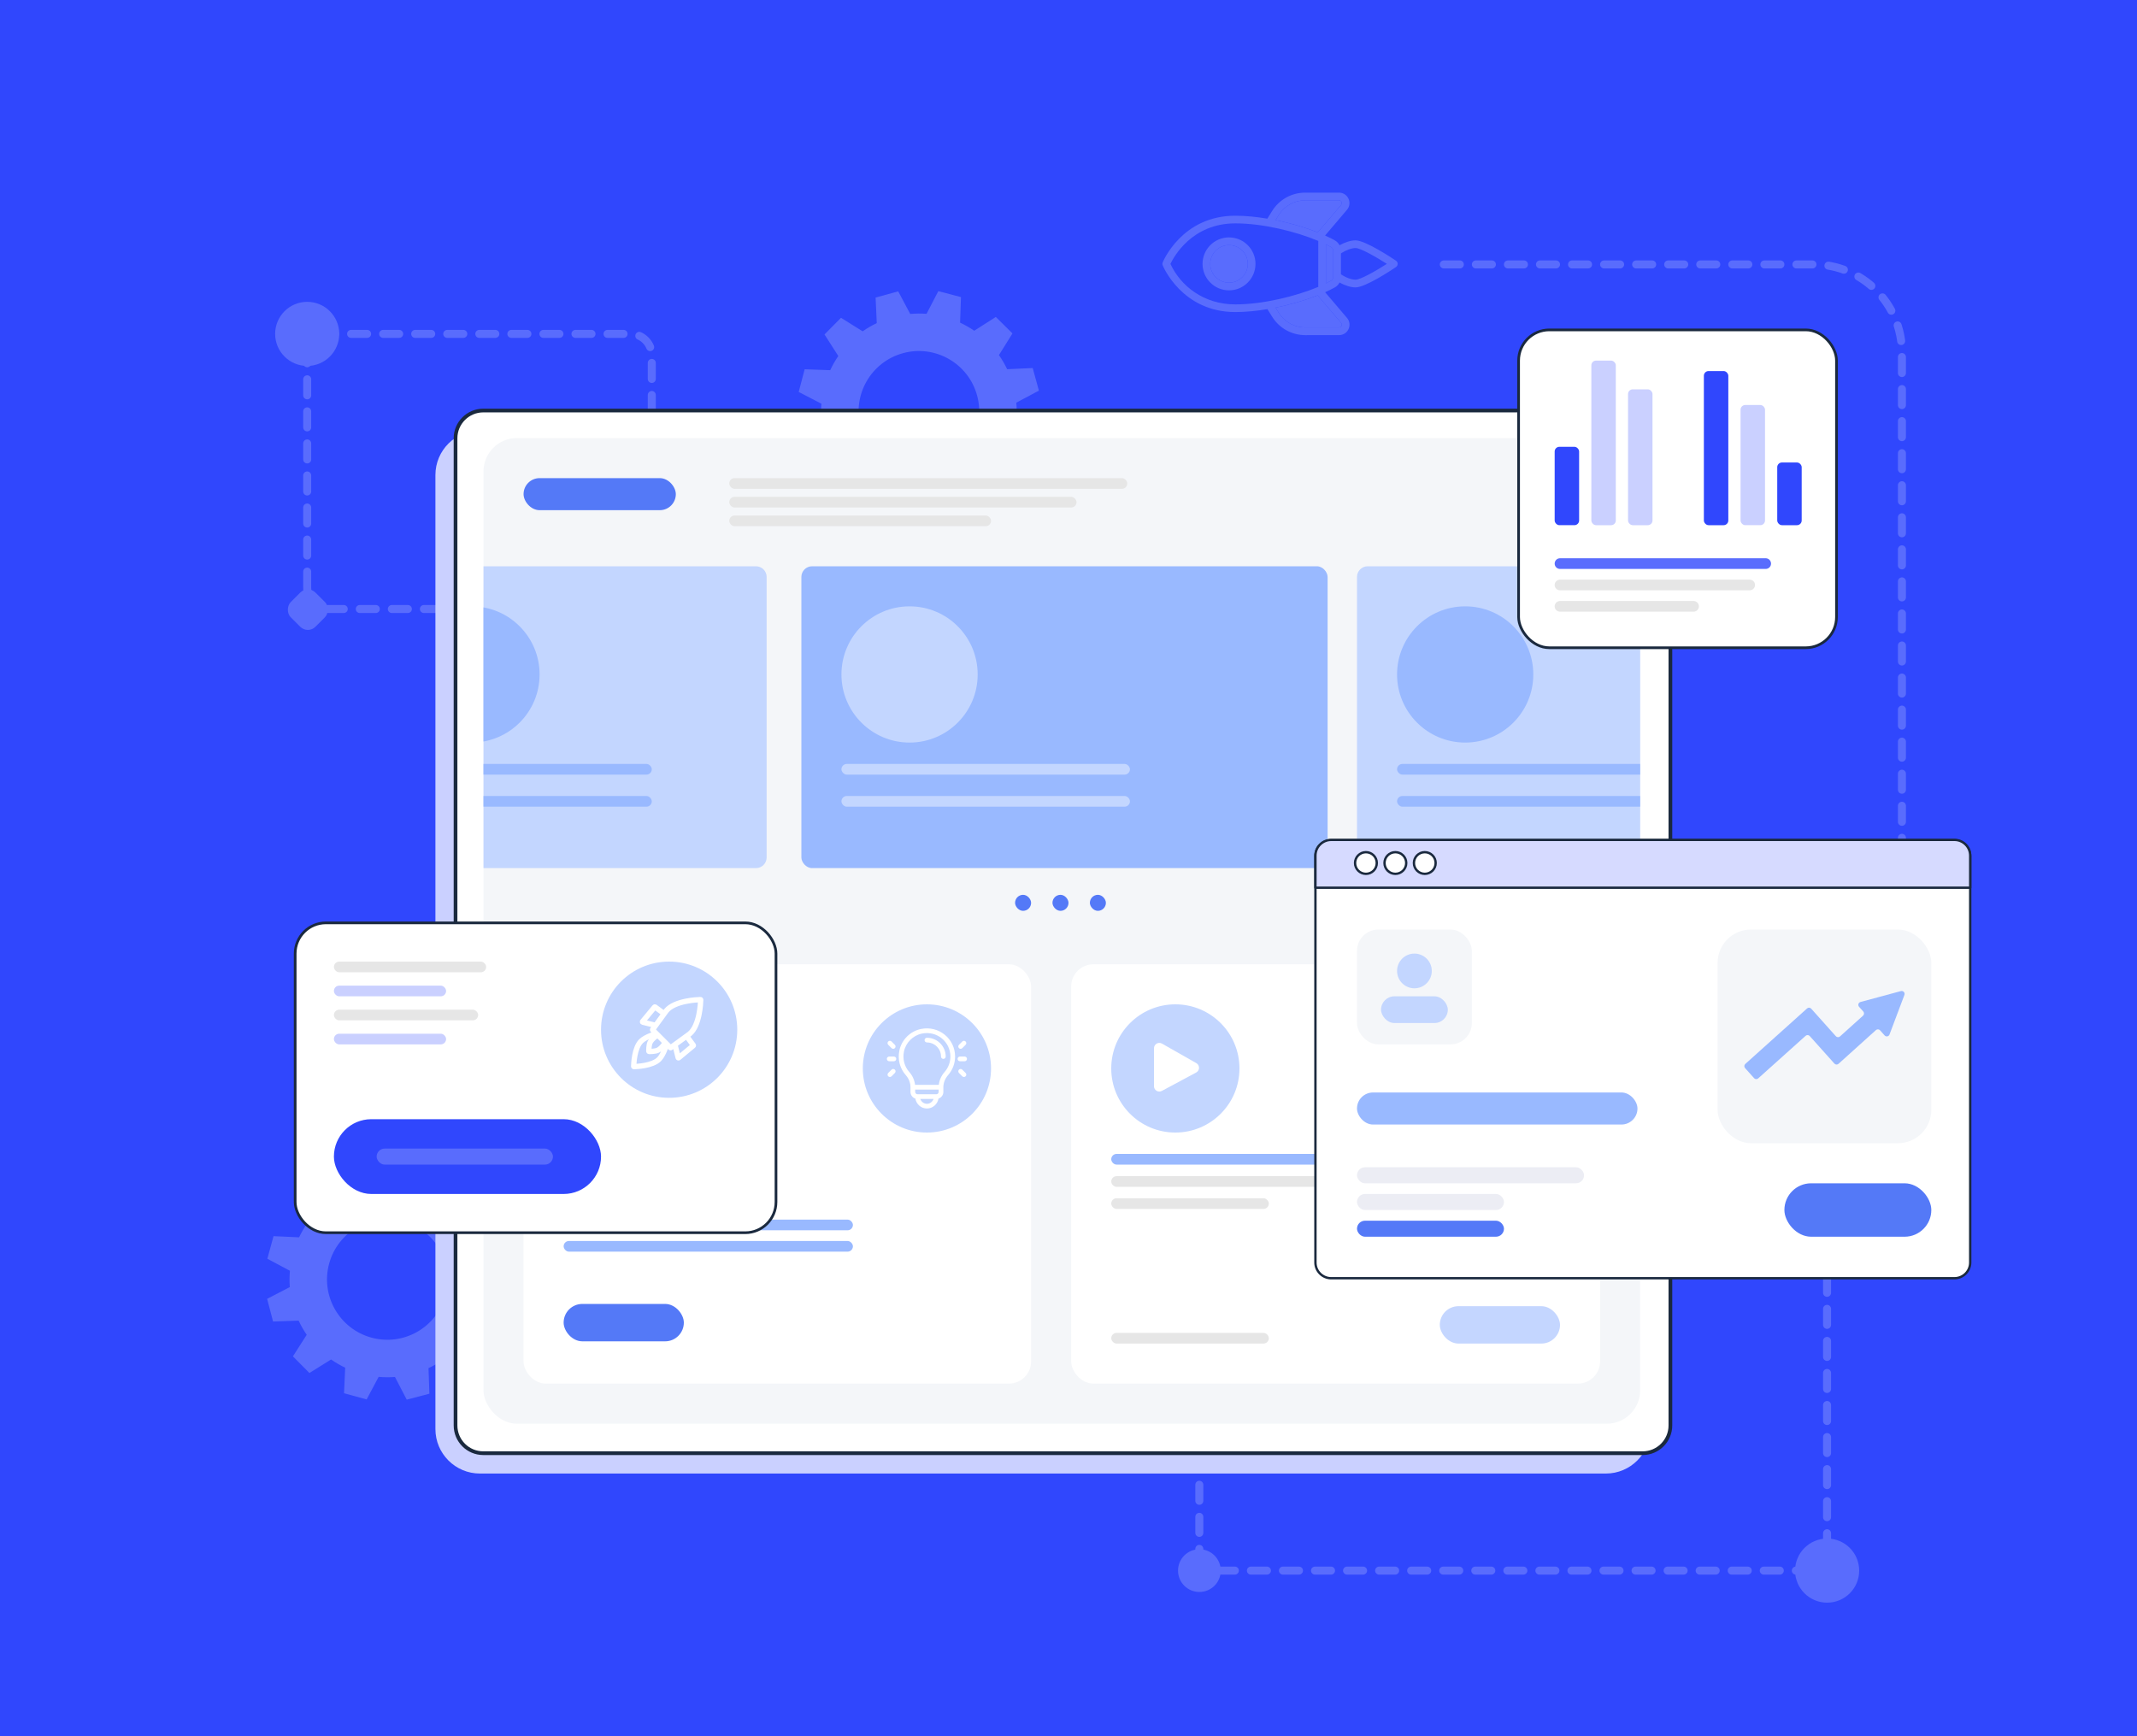 <svg width="800" height="650" viewBox="0 0 800 650" fill="none" xmlns="http://www.w3.org/2000/svg">
<rect width="800" height="650" fill="#3047FD"/>
<path d="M683.973 580V408C683.973 403.582 680.391 400 675.973 400L456.973 400C452.554 400 448.973 403.582 448.973 408V580C448.973 584.418 452.554 588 456.973 588H675.973C680.391 588 683.973 584.418 683.973 580Z" stroke="white" stroke-opacity="0.2" stroke-width="3" stroke-linecap="round" stroke-dasharray="6 6"/>
<circle cx="8" cy="8" r="8" transform="matrix(-1 0 0 1 457 580)" fill="#596CFD"/>
<circle cx="12" cy="12" r="12" transform="matrix(-1 0 0 1 696 576)" fill="#596CFD"/>
<rect width="24" height="24" rx="5" transform="matrix(-0.707 0.707 0.707 0.707 684.035 383)" fill="#596CFD"/>
<path d="M115 220V133C115 128.582 118.582 125 123 125H236C240.418 125 244 128.582 244 133V220C244 224.418 240.418 228 236 228H123C118.582 228 115 224.418 115 220Z" stroke="white" stroke-opacity="0.2" stroke-width="3" stroke-linecap="round" stroke-dasharray="6 6"/>
<rect x="115.242" y="219" width="13.072" height="13.072" rx="4" transform="rotate(45 115.242 219)" fill="#596CFD"/>
<circle cx="115" cy="125" r="12" fill="#596CFD"/>
<rect x="244.312" y="217" width="16" height="16" rx="5" transform="rotate(45 244.312 217)" fill="#596CFD"/>
<path d="M540.5 99H679C697.225 99 712 113.775 712 132V314" stroke="white" stroke-opacity="0.2" stroke-width="3" stroke-linecap="round" stroke-dasharray="6 6"/>
<path d="M139.038 500.774C151.064 504.067 163.482 496.987 166.776 484.961C170.069 472.935 162.99 460.515 150.962 457.222C138.936 453.929 126.517 461.009 123.224 473.036C119.931 485.063 127.011 497.481 139.038 500.774ZM100.082 471.246L102.399 462.787L111.967 463.222C112.855 461.359 113.882 459.593 115.043 457.941L109.976 449.825L116.212 443.658L124.283 448.819C125.965 447.667 127.737 446.656 129.585 445.798L129.256 436.221L137.738 433.998L142.141 442.492C144.155 442.334 146.197 442.35 148.252 442.536L152.753 434.08L161.211 436.396L160.777 445.966C162.639 446.852 164.405 447.88 166.058 449.041L174.173 443.974L180.34 450.21L175.178 458.281C176.331 459.963 177.342 461.735 178.201 463.583L187.776 463.253L190 471.737L181.506 476.14C181.664 478.152 181.648 480.195 181.462 482.251L189.918 486.75L187.602 495.21L178.033 494.775C177.146 496.638 176.119 498.404 174.957 500.056L180.024 508.171L173.788 514.339L165.717 509.177C164.036 510.329 162.263 511.341 160.415 512.199L160.745 521.775L152.261 523.998L147.859 515.504C145.846 515.662 143.803 515.646 141.749 515.461L137.248 523.916L128.789 521.6L129.224 512.032C127.361 511.144 125.594 510.117 123.943 508.956L115.827 514.022L109.66 507.787L114.822 499.715C113.669 498.035 112.659 496.261 111.8 494.414L102.223 494.744L100 486.259L108.494 481.857C108.337 479.844 108.353 477.801 108.538 475.747L100.082 471.246Z" fill="white" fill-opacity="0.2"/>
<path d="M349.962 175.774C337.936 179.067 325.518 171.987 322.224 159.961C318.931 147.935 326.01 135.515 338.038 132.222C350.064 128.929 362.483 136.009 365.776 148.036C369.069 160.063 361.989 172.481 349.962 175.774ZM388.918 146.246L386.601 137.787L377.033 138.222C376.145 136.359 375.118 134.593 373.957 132.941L379.024 124.825L372.788 118.658L364.717 123.819C363.035 122.667 361.263 121.656 359.415 120.798L359.744 111.221L351.262 108.998L346.859 117.492C344.845 117.334 342.803 117.35 340.748 117.536L336.247 109.08L327.789 111.396L328.223 120.966C326.361 121.852 324.595 122.88 322.942 124.041L314.827 118.974L308.66 125.21L313.822 133.281C312.669 134.963 311.658 136.735 310.799 138.583L301.224 138.253L299 146.737L307.494 151.14C307.336 153.152 307.352 155.195 307.538 157.251L299.082 161.75L301.398 170.21L310.967 169.775C311.854 171.638 312.881 173.404 314.043 175.056L308.976 183.171L315.212 189.339L323.283 184.177C324.964 185.329 326.737 186.341 328.585 187.199L328.255 196.775L336.739 198.998L341.141 190.504C343.154 190.662 345.197 190.646 347.251 190.461L351.752 198.916L360.211 196.6L359.776 187.032C361.639 186.144 363.406 185.117 365.057 183.956L373.173 189.022L379.34 182.787L374.178 174.715C375.331 173.035 376.341 171.261 377.2 169.414L386.777 169.744L389 161.259L380.506 156.857C380.663 154.844 380.647 152.801 380.462 150.747L388.918 146.246Z" fill="white" fill-opacity="0.2"/>
<g clip-path="url(#clip0_10623_34248)">
<path d="M435.25 98.266C435.116 98.609 435.116 98.991 435.25 99.315C435.316 99.496 442.387 116.82 462.446 116.83C466.277 116.83 470.384 116.42 474.463 115.734L476.245 118.583C478.932 122.89 483.564 125.463 488.643 125.473L501.288 125.463C502.832 125.463 504.195 124.596 504.833 123.195C505.481 121.804 505.262 120.193 504.261 119.021L496.076 109.406C497.505 108.758 498.858 108.072 499.725 107.586C500.497 107.157 501.088 106.509 501.479 105.756C503.528 106.929 505.796 107.596 507.454 107.596C511.103 107.605 520.709 101.259 522.596 99.982C522.987 99.705 523.234 99.267 523.234 98.79C523.234 98.276 522.948 97.819 522.596 97.599C520.699 96.332 511.094 89.985 507.454 89.985C505.719 89.985 503.451 90.691 501.469 91.815C501.05 91.014 500.431 90.395 499.706 89.995L499.697 89.985C498.83 89.499 497.524 88.823 496.057 88.175L504.242 78.56C505.243 77.388 505.462 75.796 504.814 74.386C504.156 72.966 502.794 72.118 501.269 72.118L488.614 72.118C483.544 72.118 478.894 74.691 476.216 79.007L474.434 81.857C470.356 81.171 466.249 80.761 462.418 80.761C442.378 80.751 435.316 98.085 435.25 98.266ZM502.212 121.985C502.127 122.166 501.879 122.585 501.279 122.576L488.633 122.585C484.536 122.585 480.819 120.508 478.684 117.058L477.503 115.171C483.201 114.028 488.709 112.37 493.283 110.578L502.07 120.889C502.451 121.346 502.298 121.804 502.212 121.985ZM507.463 92.854C509.236 92.854 514.858 96.017 519.184 98.781C514.858 101.564 509.245 104.718 507.463 104.708C505.91 104.718 503.728 103.889 501.993 102.688V94.874C502.041 94.845 502.079 94.807 502.136 94.769C503.823 93.654 506.015 92.854 507.463 92.854ZM499.106 93.892L499.106 103.689C499.106 104.26 498.791 104.804 498.305 105.08C497.924 105.29 497.21 105.68 496.381 106.09V91.491C496.971 91.777 497.734 92.177 498.305 92.501C498.801 92.768 499.106 93.302 499.106 93.892ZM478.684 80.523C480.848 77.064 484.555 74.996 488.633 74.996H501.288C501.879 74.996 502.146 75.415 502.222 75.587C502.308 75.767 502.451 76.234 502.079 76.682L493.293 86.993C488.728 85.192 483.211 83.543 477.512 82.4L478.684 80.523ZM493.503 90.195V107.405C485.136 110.912 472.805 113.961 462.456 113.961C450.64 113.961 441.987 107.081 438.166 98.8C439.452 96.084 446.227 83.629 462.466 83.629C472.814 83.629 485.145 86.679 493.503 90.195Z" fill="#596CFD"/>
<path d="M499.106 93.892L499.106 103.689C499.106 104.26 498.791 104.804 498.305 105.08C497.924 105.29 497.21 105.68 496.381 106.09V91.491C496.971 91.777 497.734 92.177 498.305 92.501C498.801 92.768 499.106 93.302 499.106 93.892Z" fill="#596CFD"/>
<path d="M478.684 80.523C480.848 77.064 484.555 74.996 488.633 74.996H501.288C501.879 74.996 502.146 75.415 502.222 75.587C502.308 75.767 502.451 76.234 502.079 76.682L493.293 86.993C488.728 85.192 483.211 83.543 477.512 82.4L478.684 80.523Z" fill="#596CFD"/>
<path d="M502.212 121.985C502.127 122.166 501.879 122.585 501.279 122.576L488.633 122.585C484.536 122.585 480.819 120.508 478.684 117.058L477.503 115.171C483.201 114.028 488.709 112.37 493.283 110.578L502.07 120.889C502.451 121.346 502.298 121.804 502.212 121.985Z" fill="#596CFD"/>
<path d="M460.09 108.7C465.56 108.7 469.991 104.269 470 98.79C470 93.32 465.569 88.889 460.09 88.879C454.62 88.879 450.179 93.32 450.179 98.79C450.189 104.269 454.62 108.7 460.09 108.7ZM460.09 91.757C463.978 91.757 467.123 94.902 467.123 98.79C467.123 102.678 463.978 105.822 460.09 105.822C456.202 105.822 453.057 102.678 453.057 98.79C453.067 94.911 456.221 91.757 460.09 91.757Z" fill="#596CFD"/>
<path d="M460.09 91.757C463.978 91.757 467.123 94.902 467.123 98.79C467.123 102.678 463.978 105.822 460.09 105.822C456.202 105.822 453.057 102.678 453.057 98.79C453.067 94.911 456.221 91.757 460.09 91.757Z" fill="#596CFD"/>
</g>
<path d="M163 177.835C163 168.633 170.459 161.174 179.661 161.174H601.153C610.355 161.174 617.814 168.633 617.814 177.835V535C617.814 544.201 610.355 551.661 601.153 551.661H179.661C170.459 551.661 163 544.201 163 535V177.835Z" fill="#CAD0FF"/>
<path d="M614.93 544.041H180.92C175.182 544.041 170.531 539.39 170.531 533.652V164.084C170.531 158.346 175.182 153.693 180.92 153.693H614.93C620.669 153.693 625.32 158.346 625.32 164.084V533.652C625.32 539.39 620.669 544.041 614.93 544.041Z" fill="white"/>
<rect x="181" y="164" width="433" height="369" rx="12.496" fill="#F4F6F9"/>
<path d="M614.933 544.042V543.348H180.923C178.244 543.348 175.825 542.264 174.068 540.509C172.312 538.751 171.229 536.332 171.228 533.653V164.085C171.229 161.405 172.312 158.985 174.068 157.229C175.825 155.473 178.244 154.388 180.923 154.388H614.933C617.613 154.388 620.033 155.473 621.789 157.229C623.545 158.985 624.628 161.405 624.628 164.085V533.653C624.628 536.332 623.545 538.751 621.789 540.509C620.033 542.264 617.613 543.348 614.933 543.348V544.042V544.736C621.055 544.736 626.017 539.774 626.017 533.653V164.085C626.017 157.964 621.055 153.001 614.933 153H180.923C174.802 153.001 169.84 157.964 169.84 164.085V533.653C169.84 539.774 174.802 544.736 180.923 544.736H614.933V544.042Z" fill="#1A293E"/>
<rect x="196" y="361" width="190" height="157" rx="8.33" fill="white"/>
<circle cx="347" cy="400" r="24" fill="#C3D6FF"/>
<g clip-path="url(#clip1_10623_34248)">
<path d="M347 388.516C346.515 388.516 346.121 388.909 346.121 389.395C346.121 389.88 346.515 390.273 347 390.273C349.908 390.273 352.274 392.639 352.274 395.547C352.274 396.032 352.668 396.426 353.153 396.426C353.639 396.426 354.032 396.032 354.032 395.547C354.032 391.67 350.878 388.516 347 388.516Z" fill="white"/>
<path d="M344.734 385.235C340.763 386.065 337.543 389.254 336.696 393.25C335.981 396.624 336.862 400.011 339.115 402.543C340.216 403.781 340.847 405.414 340.847 407.03V408.788C340.847 409.957 341.613 410.951 342.669 411.295C343.016 413.347 344.798 414.999 346.999 414.999C349.201 414.999 350.982 413.348 351.33 411.295C352.386 410.951 353.152 409.957 353.152 408.788V407.03C353.152 405.411 353.785 403.797 354.935 402.485C356.619 400.564 357.546 398.1 357.546 395.546C357.546 388.891 351.456 383.831 344.734 385.235ZM346.999 413.241C345.87 413.241 344.879 412.463 344.513 411.419H349.486C349.12 412.463 348.129 413.241 346.999 413.241ZM351.394 408.788C351.394 409.272 351 409.667 350.515 409.667H343.484C342.999 409.667 342.605 409.272 342.605 408.788V407.909H351.394V408.788ZM353.614 401.326C352.388 402.725 351.634 404.411 351.442 406.151H342.557C342.366 404.41 341.613 402.707 340.428 401.375C338.551 399.264 337.817 396.436 338.416 393.614C339.114 390.32 341.798 387.645 345.093 386.956C350.72 385.78 355.788 390.006 355.788 395.546C355.788 397.673 355.016 399.726 353.614 401.326Z" fill="white"/>
<path d="M334.637 395.547H332.879C332.394 395.547 332 395.94 332 396.426C332 396.911 332.394 397.305 332.879 397.305H334.637C335.122 397.305 335.516 396.911 335.516 396.426C335.516 395.94 335.122 395.547 334.637 395.547Z" fill="white"/>
<path d="M335.001 391.153L333.758 389.91C333.415 389.567 332.858 389.567 332.515 389.91C332.172 390.253 332.172 390.809 332.515 391.153L333.758 392.396C334.101 392.739 334.658 392.739 335.001 392.396C335.344 392.052 335.344 391.496 335.001 391.153Z" fill="white"/>
<path d="M335.001 400.457C334.658 400.113 334.101 400.113 333.758 400.457L332.515 401.7C332.172 402.043 332.172 402.599 332.515 402.943C332.858 403.286 333.415 403.286 333.758 402.943L335.001 401.7C335.344 401.356 335.344 400.8 335.001 400.457Z" fill="white"/>
<path d="M361.121 395.547H359.363C358.878 395.547 358.484 395.94 358.484 396.426C358.484 396.911 358.878 397.305 359.363 397.305H361.121C361.606 397.305 362 396.911 362 396.426C362 395.94 361.606 395.547 361.121 395.547Z" fill="white"/>
<path d="M361.486 389.91C361.142 389.567 360.586 389.567 360.243 389.91L359 391.153C358.656 391.496 358.656 392.052 359 392.396C359.343 392.739 359.899 392.739 360.243 392.396L361.486 391.153C361.829 390.809 361.829 390.253 361.486 389.91Z" fill="white"/>
<path d="M361.486 401.7L360.243 400.457C359.899 400.113 359.343 400.113 359 400.457C358.656 400.8 358.656 401.356 359 401.7L360.243 402.943C360.586 403.286 361.142 403.286 361.486 402.943C361.829 402.599 361.829 402.043 361.486 401.7Z" fill="white"/>
</g>
<rect x="211" y="488.162" width="45" height="14" rx="7" fill="#5479F7"/>
<rect x="211" y="448.592" width="57.271" height="4" rx="2" fill="#99B9FF"/>
<rect x="211" y="456.592" width="108.295" height="4" rx="2" fill="#99B9FF"/>
<rect x="211" y="464.592" width="108.295" height="4" rx="2" fill="#99B9FF"/>
<rect x="211" y="431.932" width="56" height="8" rx="4" fill="#3047FD"/>
<rect x="401" y="361" width="198" height="157" rx="8.33" fill="white"/>
<circle cx="440" cy="400" r="24" fill="#C3D6FF"/>
<path d="M432 406.656V392.437C432 390.904 433.655 389.941 434.988 390.699L447.853 398.011C449.221 398.789 449.197 400.768 447.811 401.512L434.946 408.418C433.614 409.134 432 408.169 432 406.656Z" fill="white"/>
<rect x="539" y="489" width="45" height="14" rx="7" fill="#C4D6FF"/>
<rect x="416" y="499" width="59" height="4" rx="2" fill="#E6E6E6"/>
<rect x="416" y="448.594" width="59" height="4" rx="2" fill="#E6E6E6"/>
<rect x="416" y="432" width="108" height="4" rx="2" fill="#99B9FF"/>
<rect x="416" y="440.33" width="108" height="4" rx="2" fill="#E6E6E6"/>
<rect x="196" y="179" width="57" height="12" rx="6" fill="#5479F7"/>
<rect x="273" y="179" width="149" height="4" rx="2" fill="#E6E6E6"/>
<rect x="273" y="186" width="130" height="4" rx="2" fill="#E6E6E6"/>
<rect x="273" y="193" width="98" height="4" rx="2" fill="#E6E6E6"/>
<rect x="380" y="335" width="6" height="6" rx="3" fill="#5479F7"/>
<rect x="394" y="335" width="6" height="6" rx="3" fill="#5479F7"/>
<rect x="408" y="335" width="6" height="6" rx="3" fill="#5479F7"/>
<rect x="300" y="212" width="197" height="113" rx="4" fill="#99B9FF"/>
<rect x="315" y="286" width="108" height="4" rx="2" fill="#C3D6FF"/>
<rect x="315" y="298" width="108" height="4" rx="2" fill="#C3D6FF"/>
<circle cx="340.5" cy="252.5" r="25.5" fill="#C3D6FF"/>
<g clip-path="url(#clip2_10623_34248)">
<path d="M181 212H283C285.209 212 287 213.791 287 216V321C287 323.209 285.209 325 283 325H181V212Z" fill="#C3D6FF"/>
<rect x="136" y="286" width="108" height="4" rx="2" fill="#99B9FF"/>
<rect x="136" y="298" width="108" height="4" rx="2" fill="#99B9FF"/>
<circle cx="176.5" cy="252.5" r="25.5" fill="#99B9FF"/>
</g>
<g clip-path="url(#clip3_10623_34248)">
<path d="M614 212H512C509.791 212 508 213.791 508 216V321C508 323.209 509.791 325 512 325H614V212Z" fill="#C3D6FF"/>
<circle cx="548.5" cy="252.5" r="25.5" fill="#99B9FF"/>
<rect x="523" y="286" width="108" height="4" rx="2" fill="#99B9FF"/>
<rect x="523" y="298" width="108" height="4" rx="2" fill="#99B9FF"/>
</g>
<rect x="110.5" y="345.5" width="180" height="116" rx="11.5" fill="white" stroke="#1A293E"/>
<rect x="125" y="419" width="100" height="28" rx="14" fill="#3047FD"/>
<rect x="141" y="430" width="66" height="6" rx="3" fill="white" fill-opacity="0.2"/>
<circle cx="250.5" cy="385.5" r="25.5" fill="#C3D6FF"/>
<path d="M257.039 387.889C257.039 387.889 257.724 387.426 258.134 387.091C261.964 383.966 262.282 375.357 262.307 374.331C262.308 374.275 262.264 374.231 262.208 374.232C261.182 374.257 252.574 374.576 249.448 378.406C249.114 378.816 248.65 379.501 248.65 379.501M257.039 387.889L259.555 391.331C259.586 391.373 259.578 391.433 259.538 391.467L254.044 396.028C253.988 396.075 253.901 396.046 253.884 395.975L252.66 391.081M257.039 387.889L252.66 391.081M252.66 391.081L251.086 392.228C251.047 392.257 250.992 392.252 250.957 392.217L249.569 390.83M249.569 390.83C249.569 390.83 248.498 394.77 246.758 396.537C244.242 399.093 238.168 399.293 237.326 399.309C237.27 399.31 237.229 399.268 237.23 399.213C237.245 398.371 237.447 392.298 240.003 389.781C241.77 388.042 245.71 386.97 245.71 386.97M249.569 390.83L249.087 390.348M249.087 390.348C249.087 390.348 247.678 392.536 246.248 393.187C245.201 393.663 243.419 393.646 242.998 393.635C242.946 393.633 242.905 393.593 242.904 393.541C242.893 393.12 242.877 391.338 243.353 390.292C244.004 388.861 246.192 387.453 246.192 387.453M249.087 390.348L247.639 388.9L246.192 387.453M248.65 379.501L245.236 377.005C245.178 376.963 245.098 376.972 245.053 377.026L240.548 382.452C240.485 382.528 240.525 382.646 240.622 382.671L245.459 383.88M248.65 379.501L245.459 383.88M245.459 383.88L244.33 385.43C244.291 385.483 244.297 385.558 244.345 385.605L245.71 386.97M245.71 386.97L246.192 387.453" stroke="white" stroke-width="2" stroke-linecap="round"/>
<rect x="125" y="360" width="57" height="4" rx="2" fill="#E6E6E6"/>
<rect x="125" y="378" width="54" height="4" rx="2" fill="#E6E6E6"/>
<rect x="125" y="369" width="42" height="4" rx="2" fill="#CAD0FF"/>
<rect x="125" y="387" width="42" height="4" rx="2" fill="#CAD0FF"/>
<path d="M737.564 320.399V472.667C737.564 475.917 734.919 478.553 731.657 478.553H498.361C495.099 478.553 492.445 475.917 492.445 472.667V320.399C492.445 317.149 495.099 314.513 498.361 314.513H731.657C734.919 314.513 737.564 317.149 737.564 320.399Z" fill="white"/>
<path d="M737.559 320.455H737.118V472.664C737.118 474.168 736.507 475.527 735.517 476.514C734.526 477.499 733.163 478.107 731.652 478.108H498.356C496.846 478.107 495.48 477.499 494.487 476.513C493.494 475.526 492.882 474.168 492.882 472.664V320.455C492.882 318.951 493.494 317.592 494.487 316.605C495.48 315.619 496.846 315.011 498.356 315.011H731.652C733.163 315.011 734.526 315.619 735.517 316.605C736.507 317.592 737.118 318.951 737.118 320.455H737.559H738C737.999 316.964 735.158 314.133 731.652 314.133H498.356C494.851 314.133 492.001 316.962 492 320.455V472.664C492.001 476.156 494.851 478.985 498.356 478.986H731.652C735.158 478.985 737.999 476.155 738 472.664V320.455H737.559Z" fill="#1A293E"/>
<path d="M737.564 320.325V332.348H492.445V320.325C492.445 317.073 495.099 314.437 498.361 314.437H731.657C734.919 314.437 737.564 317.073 737.564 320.325Z" fill="#D6DAFF"/>
<path d="M737.559 320.327H737.118V331.91H492.882V320.327C492.882 318.821 493.494 317.462 494.487 316.474C495.48 315.487 496.846 314.878 498.356 314.878H731.652C733.163 314.878 734.526 315.487 735.517 316.474C736.507 317.462 737.118 318.821 737.118 320.327H737.559H738C737.999 316.833 735.158 313.999 731.652 313.999H498.356C494.851 313.999 492.001 316.831 492 320.327V332.35C492 332.466 492.047 332.578 492.129 332.66C492.212 332.742 492.324 332.789 492.441 332.789H737.559C737.675 332.789 737.788 332.742 737.87 332.66C737.952 332.578 738 332.466 738 332.35V320.327H737.559Z" fill="#1A293E"/>
<path d="M515.407 323.092C515.407 325.332 513.585 327.148 511.338 327.148C509.091 327.148 507.27 325.332 507.27 323.092C507.27 320.851 509.091 319.036 511.338 319.036C513.585 319.036 515.407 320.851 515.407 323.092Z" fill="white"/>
<path d="M515.41 323.092H514.969C514.969 324.092 514.565 324.994 513.907 325.649C513.249 326.304 512.345 326.708 511.341 326.709C510.338 326.708 509.435 326.304 508.776 325.649C508.119 324.994 507.714 324.092 507.714 323.092C507.714 322.092 508.119 321.191 508.776 320.534C509.435 319.879 510.338 319.475 511.341 319.475C512.345 319.475 513.249 319.879 513.907 320.534C514.565 321.191 514.969 322.092 514.969 323.092H515.41H515.851C515.851 320.609 513.832 318.596 511.341 318.596C508.851 318.596 506.832 320.609 506.832 323.092C506.832 325.574 508.851 327.587 511.341 327.588C513.832 327.587 515.851 325.574 515.851 323.092H515.41Z" fill="#1A293E"/>
<path d="M526.434 323.092C526.434 325.332 524.613 327.148 522.365 327.148C520.118 327.148 518.297 325.332 518.297 323.092C518.297 320.851 520.118 319.036 522.365 319.036C524.613 319.036 526.434 320.851 526.434 323.092Z" fill="white"/>
<path d="M526.433 323.092H525.993C525.993 324.092 525.588 324.994 524.93 325.649C524.273 326.304 523.368 326.708 522.365 326.709C521.362 326.708 520.458 326.304 519.799 325.649C519.143 324.994 518.737 324.092 518.737 323.092C518.737 322.092 519.143 321.191 519.799 320.534C520.458 319.879 521.362 319.475 522.365 319.475C523.368 319.475 524.273 319.879 524.93 320.534C525.588 321.191 525.993 322.092 525.993 323.092H526.433H526.874C526.874 320.609 524.855 318.596 522.365 318.596C519.874 318.596 517.855 320.609 517.855 323.092C517.855 325.574 519.874 327.587 522.365 327.588C524.855 327.587 526.874 325.574 526.874 323.092H526.433Z" fill="#1A293E"/>
<path d="M537.45 323.092C537.45 325.332 535.628 327.148 533.381 327.148C531.134 327.148 529.312 325.332 529.312 323.092C529.312 320.851 531.134 319.036 533.381 319.036C535.628 319.036 537.45 320.851 537.45 323.092Z" fill="white"/>
<path d="M537.449 323.092H537.008C537.008 324.092 536.604 324.994 535.946 325.649C535.288 326.304 534.384 326.708 533.381 326.709C532.377 326.708 531.474 326.304 530.815 325.649C530.158 324.994 529.753 324.092 529.753 323.092C529.753 322.092 530.158 321.191 530.815 320.534C531.474 319.879 532.377 319.475 533.381 319.475C534.384 319.475 535.288 319.879 535.946 320.534C536.604 321.191 537.008 322.092 537.008 323.092H537.449H537.89C537.89 320.609 535.871 318.596 533.381 318.596C530.89 318.596 528.871 320.609 528.871 323.092C528.871 325.574 530.89 327.587 533.381 327.588C535.871 327.587 537.89 325.574 537.89 323.092H537.449Z" fill="#1A293E"/>
<rect x="508" y="348" width="43" height="43" rx="8" fill="#F4F6F9"/>
<circle cx="529.5" cy="363.5" r="6.5" fill="#C3D6FF"/>
<rect x="517" y="373" width="25" height="10" rx="5" fill="#C3D6FF"/>
<rect x="668" y="443" width="55" height="20" rx="10" fill="#5479F7"/>
<rect x="508" y="409" width="105" height="12" rx="6" fill="#99B9FF"/>
<rect x="508" y="437" width="85" height="6" rx="3" fill="#ECEDF4"/>
<rect x="508" y="447" width="55.023" height="6" rx="3" fill="#ECEDF4"/>
<rect x="508" y="457" width="55.023" height="6" rx="3" fill="#5479F7"/>
<rect x="643" y="348" width="80" height="80" rx="12.496" fill="#F4F6F9"/>
<path d="M711.625 371.039L696.477 375.125C695.693 375.337 695.406 376.304 695.948 376.911L697.534 378.688C697.935 379.138 697.897 379.828 697.45 380.231L688.809 388.02C688.361 388.423 687.672 388.387 687.269 387.937L678.033 377.619C677.631 377.17 676.942 377.132 676.494 377.536L653.361 398.321C652.914 398.725 652.877 399.416 653.279 399.866L656.655 403.637C657.058 404.086 657.747 404.124 658.195 403.72L675.949 387.788C676.397 387.384 677.087 387.421 677.489 387.871L686.722 398.185C687.124 398.634 687.813 398.671 688.261 398.268L702.271 385.641C702.719 385.237 703.409 385.274 703.811 385.725L705.521 387.642C706.067 388.253 707.064 388.066 707.353 387.298L712.928 372.481C713.241 371.647 712.483 370.808 711.625 371.039Z" fill="#99B9FF"/>
<rect x="568.5" y="123.5" width="119" height="119" rx="11.5" fill="white" stroke="#1A293E"/>
<path d="M663 211C663 212.105 662.105 213 661 213H584C582.895 213 582 212.105 582 211C582 209.895 582.895 209 584 209H661C662.105 209 663 209.895 663 211Z" fill="#596CFD"/>
<path d="M657 219C657 220.105 656.105 221 655 221H584C582.895 221 582 220.105 582 219C582 217.895 582.895 217 584 217H655C656.105 217 657 217.895 657 219Z" fill="#E6E6E6"/>
<path d="M636 227C636 228.105 635.105 229 634 229H584C582.895 229 582 228.105 582 227C582 225.895 582.895 225 584 225H634C635.105 225 636 225.895 636 227Z" fill="#E6E6E6"/>
<rect x="573" y="126" width="111" height="80" rx="12" fill="white"/>
<rect x="582" y="167.275" width="9.156" height="29.343" rx="1.759" fill="#3047FD"/>
<rect x="595.734" y="135" width="9.156" height="61.62" rx="1.759" fill="#CAD0FF"/>
<rect x="609.469" y="145.76" width="9.156" height="50.861" rx="1.759" fill="#CAD0FF"/>
<rect x="637.852" y="138.912" width="9.156" height="57.707" rx="1.759" fill="#3047FD"/>
<rect x="651.59" y="151.625" width="9.156" height="44.992" rx="1.759" fill="#CAD0FF"/>
<rect x="665.32" y="173.145" width="9.156" height="23.474" rx="1.759" fill="#3047FD"/>
<defs>
<clipPath id="clip0_10623_34248">
<rect width="69" height="69" fill="white" transform="translate(480.789 147.58) rotate(-135)"/>
</clipPath>
<clipPath id="clip1_10623_34248">
<rect width="30" height="30" fill="white" transform="translate(332 385)"/>
</clipPath>
<clipPath id="clip2_10623_34248">
<rect width="106" height="113" fill="white" transform="translate(181 212)"/>
</clipPath>
<clipPath id="clip3_10623_34248">
<rect width="106" height="113" fill="white" transform="translate(508 212)"/>
</clipPath>
</defs>
</svg>
